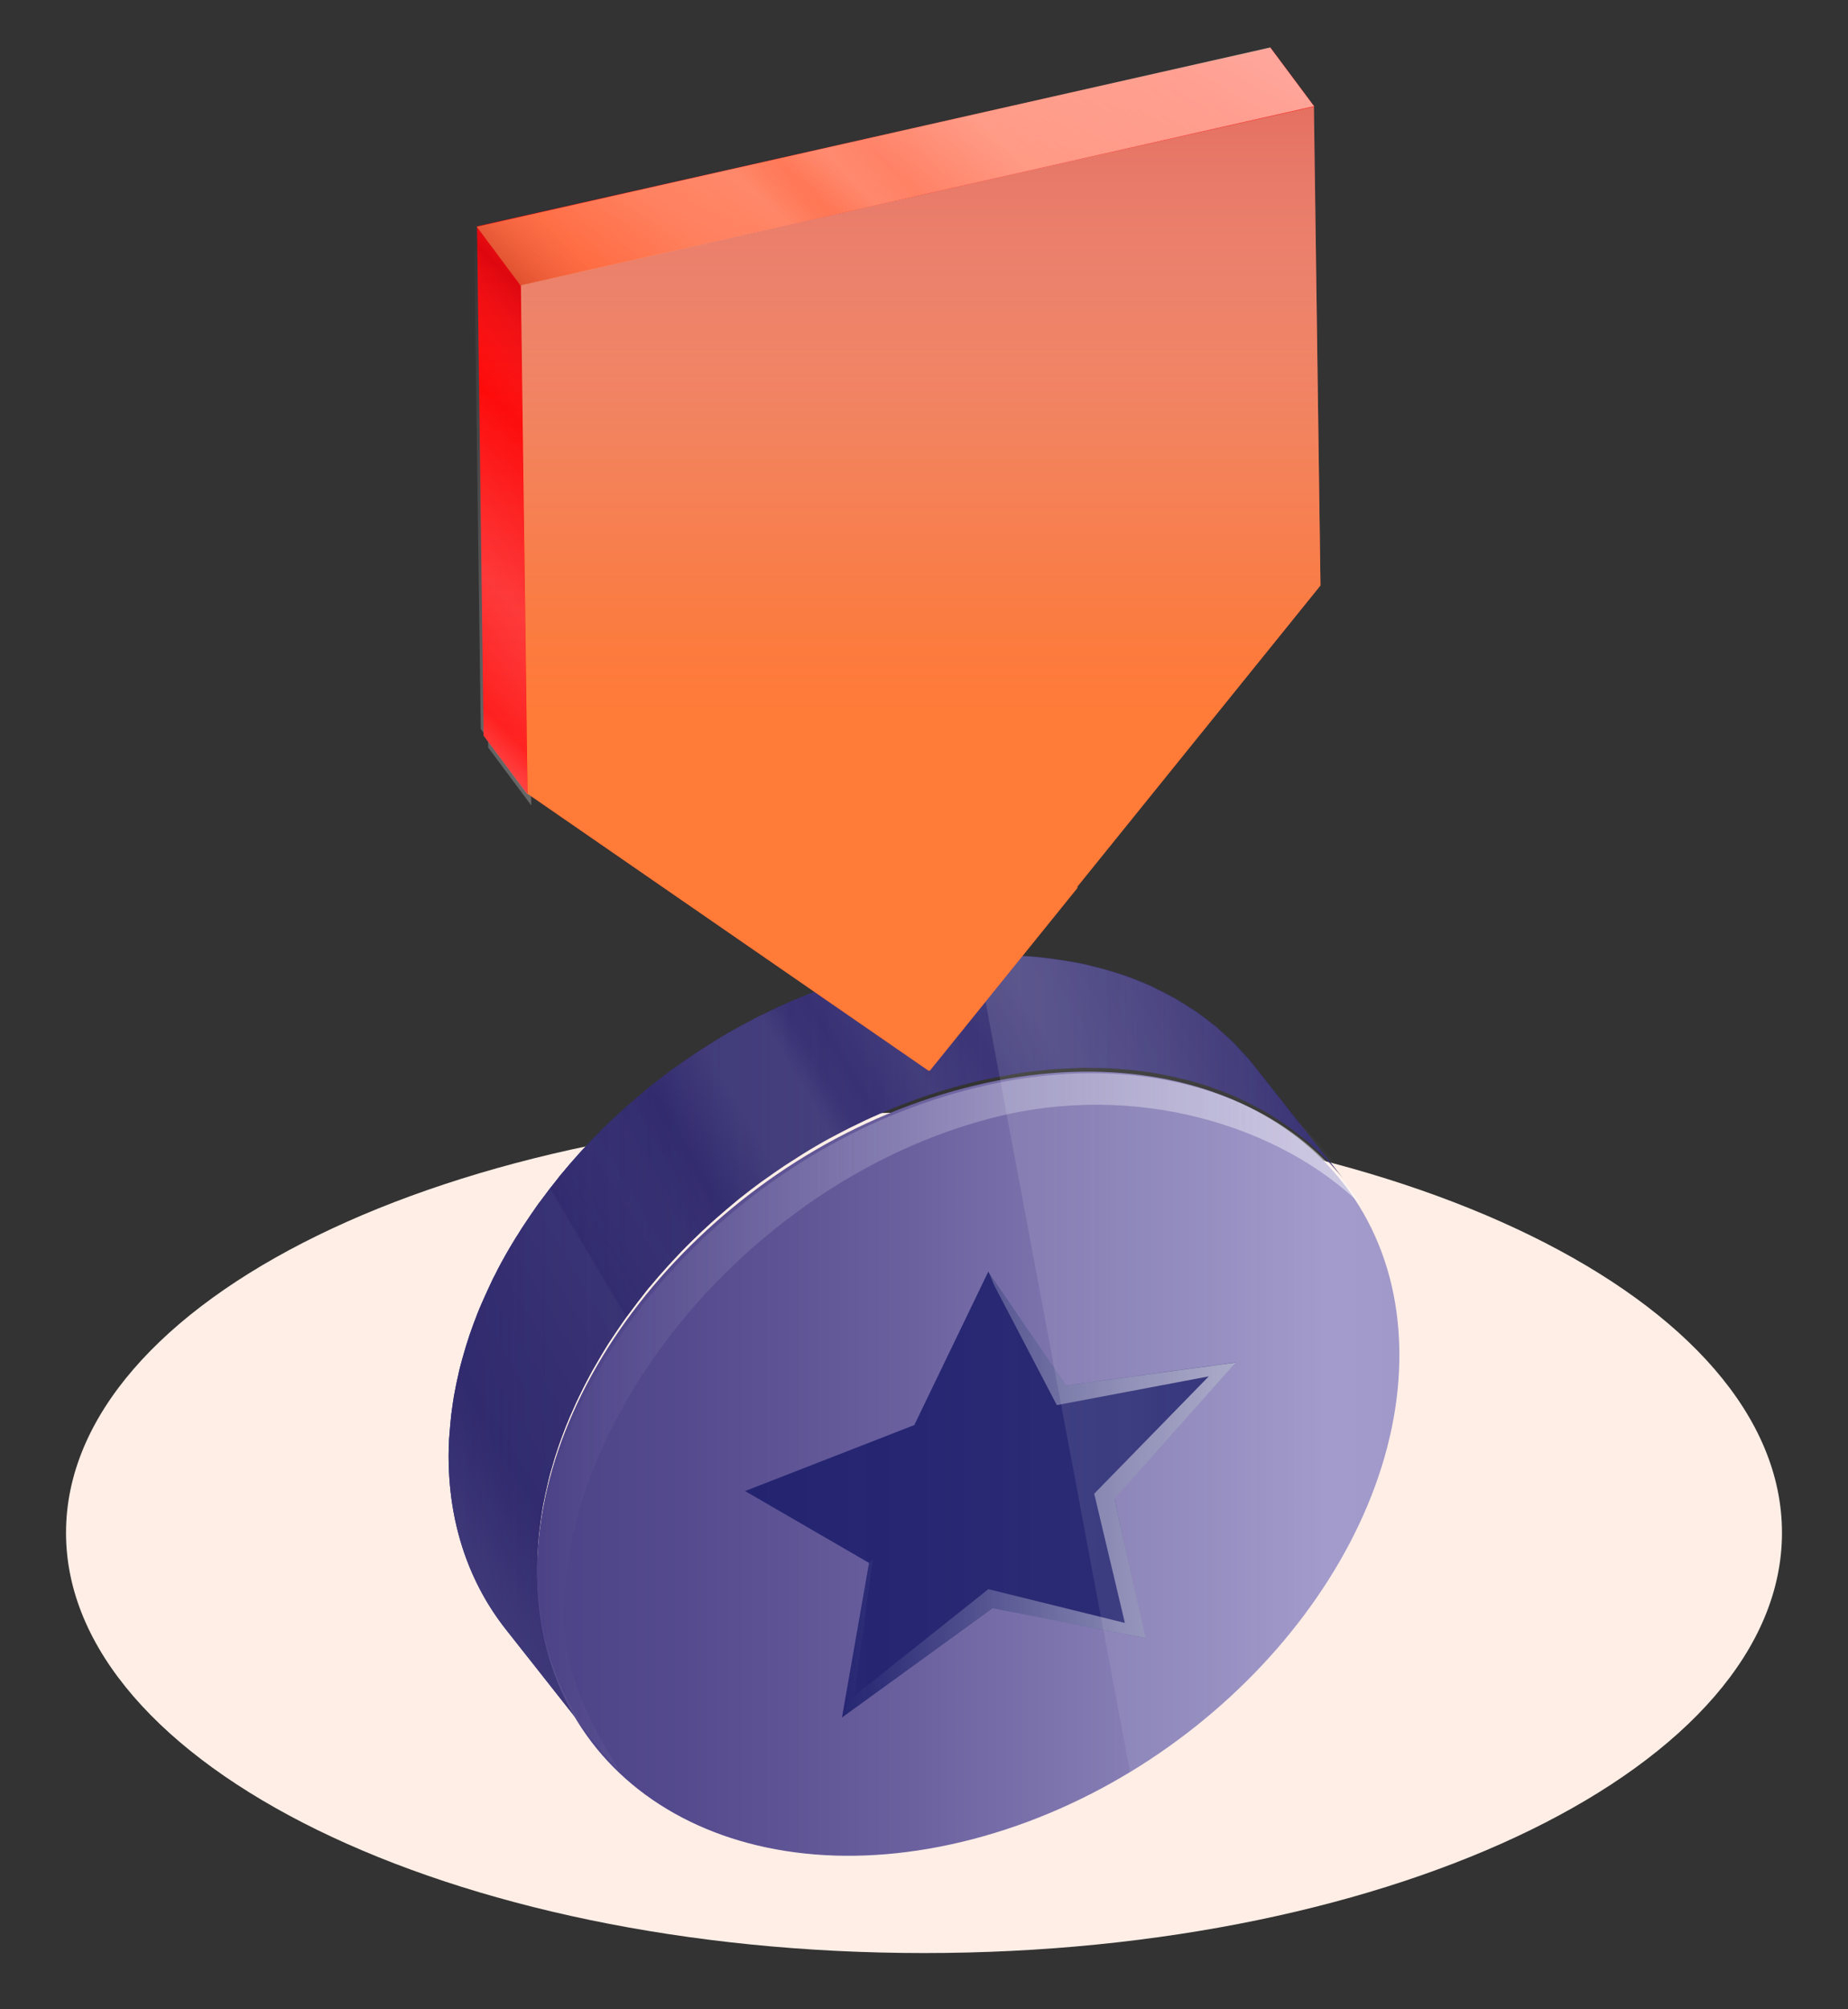 <?xml version="1.0" encoding="UTF-8"?>
<svg xmlns="http://www.w3.org/2000/svg" width="69" height="75" viewBox="0 0 69 75" fill="none">
  <rect x="0" y="0" width="69" height="75" fill="#333333" stroke="none"/>
  <g id="medal-03-13 1">
    <path id="Vector" d="M34.5 72.901C52.193 72.901 66.535 65.877 66.535 57.214C66.535 48.55 52.193 41.526 34.5 41.526C16.808 41.526 2.465 48.55 2.465 57.214C2.465 65.877 16.808 72.901 34.5 72.901Z" fill="#FFEEE6"></path>
    <path id="Vector_2" opacity="0.26" d="M17.971 9.219L19.58 11.38L19.835 30.062L18.227 27.901L17.971 9.219Z" fill="url(#paint0_linear_508_20695)"></path>
    <g id="Group">
      <g id="Group_2">
        <g id="Group_3">
          <path id="Vector_3" d="M20.091 57.661C20.102 57.484 20.118 57.302 20.139 57.125C20.15 57.026 20.166 56.922 20.177 56.823C20.198 56.656 20.224 56.49 20.251 56.323C20.267 56.219 20.288 56.115 20.31 56.01C20.342 55.844 20.379 55.677 20.416 55.516C20.438 55.417 20.464 55.318 20.485 55.214C20.528 55.036 20.581 54.854 20.635 54.677C20.661 54.594 20.683 54.505 20.709 54.422C20.789 54.167 20.874 53.906 20.97 53.651C20.97 53.646 20.976 53.641 20.976 53.635C21.071 53.375 21.173 53.115 21.284 52.859C21.322 52.776 21.359 52.693 21.396 52.609C21.471 52.432 21.551 52.26 21.636 52.089C21.684 51.99 21.732 51.896 21.78 51.797C21.86 51.641 21.94 51.484 22.025 51.328C22.078 51.229 22.131 51.13 22.19 51.031C22.275 50.88 22.366 50.724 22.456 50.573C22.52 50.469 22.579 50.37 22.643 50.266C22.701 50.167 22.765 50.073 22.829 49.979C22.909 49.859 22.984 49.74 23.069 49.62C23.133 49.526 23.202 49.427 23.266 49.333C23.33 49.24 23.394 49.151 23.463 49.062C23.692 48.75 23.927 48.443 24.172 48.135C24.203 48.094 24.241 48.052 24.273 48.016C24.475 47.771 24.688 47.526 24.907 47.286C24.965 47.224 25.024 47.156 25.082 47.094C25.317 46.839 25.562 46.583 25.812 46.339C25.844 46.307 25.876 46.276 25.908 46.245C26.121 46.036 26.345 45.828 26.569 45.625C26.643 45.557 26.718 45.49 26.798 45.422C27 45.245 27.208 45.068 27.416 44.896C27.474 44.849 27.533 44.797 27.591 44.75C27.858 44.536 28.129 44.328 28.406 44.125C28.47 44.078 28.534 44.036 28.598 43.99C28.827 43.828 29.056 43.667 29.291 43.51C29.376 43.453 29.456 43.401 29.541 43.349C29.845 43.151 30.153 42.958 30.468 42.776C30.478 42.771 30.489 42.766 30.494 42.76C30.819 42.568 31.155 42.391 31.49 42.219C31.57 42.177 31.645 42.141 31.725 42.099C32.103 41.911 32.486 41.729 32.875 41.562C32.992 41.51 33.115 41.464 33.232 41.411C33.365 41.354 33.504 41.297 33.642 41.245C33.776 41.193 33.903 41.146 34.037 41.099C34.175 41.047 34.314 40.995 34.452 40.948C34.617 40.891 34.788 40.833 34.958 40.781C35.043 40.755 35.123 40.729 35.208 40.703C35.464 40.625 35.725 40.552 35.986 40.484C36.37 40.385 36.748 40.297 37.121 40.224C37.291 40.188 37.456 40.167 37.627 40.135C37.829 40.099 38.032 40.062 38.229 40.031C38.399 40.005 38.564 39.995 38.735 39.974C38.926 39.953 39.124 39.927 39.315 39.911C39.48 39.896 39.646 39.896 39.811 39.885C39.997 39.875 40.189 39.865 40.375 39.859C40.541 39.854 40.7 39.865 40.86 39.865C41.041 39.865 41.228 39.865 41.409 39.875C41.707 39.891 42 39.917 42.288 39.943C42.346 39.948 42.4 39.953 42.458 39.964C42.74 39.995 43.023 40.036 43.294 40.089C43.342 40.099 43.39 40.109 43.438 40.115C43.662 40.156 43.886 40.208 44.104 40.26C44.189 40.281 44.275 40.302 44.36 40.323C44.637 40.396 44.908 40.474 45.169 40.562C45.175 40.562 45.18 40.568 45.18 40.568C45.436 40.656 45.681 40.75 45.926 40.849C45.984 40.875 46.043 40.896 46.102 40.922C46.235 40.979 46.357 41.042 46.485 41.104C46.672 41.193 46.858 41.286 47.034 41.385C47.151 41.448 47.263 41.51 47.375 41.578C47.524 41.667 47.668 41.76 47.811 41.854C47.923 41.927 48.035 42.005 48.142 42.083C48.27 42.177 48.392 42.271 48.515 42.365C48.621 42.448 48.733 42.536 48.834 42.625C48.946 42.719 49.053 42.818 49.159 42.922C49.26 43.021 49.361 43.115 49.463 43.214C49.564 43.318 49.66 43.422 49.75 43.526C49.878 43.672 50.011 43.818 50.134 43.969L46.826 39.776C46.762 39.693 46.693 39.609 46.624 39.526C46.565 39.458 46.501 39.396 46.443 39.333C46.347 39.229 46.251 39.12 46.155 39.021C46.117 38.984 46.086 38.943 46.043 38.901C45.979 38.839 45.915 38.786 45.851 38.724C45.745 38.625 45.638 38.526 45.526 38.427C45.484 38.391 45.446 38.349 45.404 38.318C45.34 38.266 45.271 38.219 45.207 38.167C45.084 38.068 44.962 37.974 44.834 37.885C44.786 37.849 44.738 37.812 44.69 37.776C44.631 37.734 44.562 37.698 44.498 37.656C44.354 37.562 44.211 37.469 44.061 37.38C44.003 37.344 43.944 37.302 43.886 37.271C43.832 37.24 43.779 37.219 43.726 37.188C43.545 37.089 43.364 36.995 43.177 36.906C43.103 36.87 43.039 36.828 42.964 36.797C42.911 36.771 42.852 36.75 42.794 36.724C42.735 36.698 42.676 36.672 42.618 36.651C42.373 36.552 42.128 36.453 41.872 36.37C41.867 36.37 41.861 36.365 41.856 36.365H41.851C41.59 36.276 41.318 36.198 41.041 36.125C40.956 36.104 40.871 36.083 40.785 36.062C40.668 36.031 40.551 36 40.429 35.974C40.327 35.953 40.226 35.932 40.12 35.917C40.072 35.906 40.024 35.896 39.976 35.891C39.699 35.844 39.422 35.802 39.14 35.766C39.086 35.76 39.028 35.755 38.969 35.745C38.687 35.714 38.399 35.688 38.111 35.677C38.106 35.677 38.096 35.677 38.09 35.677C37.909 35.667 37.728 35.672 37.541 35.667C37.382 35.667 37.222 35.656 37.057 35.661C36.87 35.667 36.684 35.677 36.492 35.688C36.327 35.698 36.162 35.698 35.997 35.714C35.805 35.729 35.608 35.755 35.416 35.776C35.246 35.797 35.081 35.807 34.91 35.833C34.713 35.859 34.511 35.901 34.308 35.938C34.143 35.964 33.983 35.99 33.818 36.021C33.813 36.021 33.807 36.021 33.807 36.026C33.429 36.104 33.051 36.188 32.673 36.286C32.412 36.354 32.156 36.427 31.901 36.505C31.815 36.531 31.735 36.557 31.65 36.583C31.522 36.625 31.389 36.667 31.261 36.708C31.224 36.719 31.187 36.734 31.149 36.75C31.011 36.797 30.872 36.849 30.734 36.901C30.601 36.948 30.473 36.995 30.34 37.047C30.201 37.099 30.068 37.156 29.93 37.214C29.834 37.255 29.738 37.292 29.642 37.328C29.621 37.339 29.594 37.349 29.573 37.359C29.184 37.526 28.8 37.708 28.422 37.896C28.39 37.911 28.353 37.927 28.316 37.943C28.273 37.964 28.23 37.99 28.183 38.016C27.847 38.188 27.511 38.37 27.186 38.557C27.181 38.562 27.171 38.568 27.16 38.573C27.16 38.573 27.154 38.573 27.154 38.578C26.84 38.76 26.531 38.953 26.228 39.151C26.19 39.177 26.153 39.198 26.116 39.219C26.068 39.25 26.025 39.281 25.977 39.312C25.743 39.469 25.514 39.625 25.285 39.792C25.237 39.823 25.194 39.854 25.146 39.885C25.13 39.896 25.114 39.911 25.093 39.927C24.816 40.13 24.544 40.339 24.278 40.552C24.262 40.562 24.246 40.578 24.23 40.589C24.188 40.625 24.145 40.661 24.102 40.698C23.895 40.87 23.687 41.047 23.484 41.224C23.442 41.26 23.399 41.292 23.362 41.328C23.325 41.359 23.293 41.396 23.255 41.427C23.032 41.63 22.808 41.833 22.595 42.047C22.568 42.073 22.541 42.094 22.515 42.12C22.51 42.125 22.504 42.13 22.499 42.141C22.249 42.385 22.009 42.641 21.769 42.896C21.742 42.922 21.716 42.948 21.695 42.974C21.657 43.01 21.631 43.052 21.593 43.089C21.375 43.328 21.167 43.573 20.965 43.818C20.938 43.849 20.912 43.88 20.885 43.911C20.874 43.922 20.869 43.932 20.864 43.943C20.619 44.245 20.384 44.552 20.155 44.865C20.128 44.896 20.102 44.932 20.081 44.964C20.038 45.021 20.001 45.078 19.958 45.141C19.894 45.234 19.825 45.328 19.761 45.427C19.681 45.547 19.601 45.667 19.521 45.786C19.457 45.88 19.399 45.979 19.34 46.073C19.314 46.115 19.282 46.161 19.255 46.203C19.218 46.26 19.186 46.323 19.148 46.38C19.058 46.531 18.967 46.682 18.882 46.833C18.829 46.932 18.77 47.031 18.717 47.13C18.632 47.286 18.552 47.438 18.477 47.594C18.445 47.656 18.408 47.719 18.381 47.781C18.365 47.818 18.349 47.849 18.333 47.885C18.248 48.057 18.174 48.234 18.094 48.406C18.056 48.49 18.019 48.573 17.982 48.656C17.87 48.911 17.769 49.172 17.673 49.432C17.673 49.438 17.668 49.443 17.668 49.448C17.572 49.703 17.486 49.958 17.407 50.219C17.38 50.302 17.359 50.391 17.332 50.474C17.279 50.651 17.231 50.828 17.183 51.01C17.156 51.109 17.135 51.208 17.114 51.307C17.076 51.474 17.039 51.641 17.007 51.807C16.986 51.911 16.97 52.016 16.948 52.12C16.922 52.286 16.895 52.453 16.874 52.62C16.858 52.719 16.847 52.823 16.837 52.922C16.815 53.099 16.805 53.281 16.789 53.458C16.783 53.547 16.773 53.63 16.767 53.719C16.757 53.984 16.746 54.25 16.751 54.51C16.783 56.99 17.556 59.125 18.877 60.807L22.185 65C20.858 63.318 20.091 61.182 20.059 58.703C20.054 58.438 20.065 58.177 20.075 57.911C20.081 57.833 20.086 57.745 20.091 57.661Z" fill="#302A6E"></path>
          <g id="Group_4">
            <g id="Group_5">
              <path id="Vector_4" d="M20.091 57.661C20.102 57.484 20.118 57.302 20.139 57.125C20.15 57.026 20.166 56.922 20.177 56.823C20.198 56.656 20.224 56.49 20.251 56.323C20.267 56.219 20.288 56.115 20.31 56.01C20.342 55.844 20.379 55.677 20.416 55.516C20.438 55.417 20.464 55.318 20.485 55.214C20.528 55.036 20.581 54.854 20.635 54.677C20.661 54.594 20.683 54.505 20.709 54.422C20.789 54.167 20.874 53.906 20.97 53.651C20.97 53.646 20.976 53.641 20.976 53.635C21.071 53.375 21.173 53.115 21.284 52.859C21.322 52.776 21.359 52.693 21.396 52.609C21.471 52.432 21.551 52.26 21.636 52.089C21.684 51.99 21.732 51.896 21.78 51.797C21.86 51.641 21.94 51.484 22.025 51.328C22.078 51.229 22.131 51.13 22.19 51.031C22.275 50.88 22.366 50.724 22.456 50.573C22.52 50.469 22.579 50.37 22.643 50.266C22.701 50.167 22.765 50.073 22.829 49.979C22.909 49.859 22.984 49.74 23.069 49.62C23.133 49.526 23.202 49.427 23.266 49.333C23.33 49.24 23.394 49.151 23.463 49.062C23.692 48.75 23.927 48.443 24.172 48.135C24.203 48.094 24.241 48.052 24.273 48.016C24.475 47.771 24.688 47.526 24.907 47.286C24.965 47.224 25.024 47.156 25.082 47.094C25.317 46.839 25.562 46.583 25.812 46.339C25.844 46.307 25.876 46.276 25.908 46.245C26.121 46.036 26.345 45.828 26.569 45.625C26.643 45.557 26.718 45.49 26.798 45.422C27 45.245 27.208 45.068 27.416 44.896C27.474 44.849 27.533 44.797 27.591 44.75C27.858 44.536 28.129 44.328 28.406 44.125C28.47 44.078 28.534 44.036 28.598 43.99C28.827 43.828 29.056 43.667 29.291 43.51C29.376 43.453 29.456 43.401 29.541 43.349C29.845 43.151 30.153 42.958 30.468 42.776C30.478 42.771 30.489 42.766 30.494 42.76C30.819 42.568 31.155 42.391 31.49 42.219C31.57 42.177 31.645 42.141 31.725 42.099C32.103 41.911 32.486 41.729 32.875 41.562C32.992 41.51 33.115 41.464 33.232 41.411C33.365 41.354 33.504 41.297 33.642 41.245C33.776 41.193 33.903 41.146 34.037 41.099C34.175 41.047 34.314 40.995 34.452 40.948C34.617 40.891 34.788 40.833 34.958 40.781C35.043 40.755 35.123 40.729 35.208 40.703C35.464 40.625 35.725 40.552 35.986 40.484C36.37 40.385 36.748 40.297 37.121 40.224C37.291 40.188 37.456 40.167 37.627 40.135C37.829 40.099 38.032 40.062 38.229 40.031C38.399 40.005 38.564 39.995 38.735 39.974C38.926 39.953 39.124 39.927 39.315 39.911C39.48 39.896 39.646 39.896 39.811 39.885C39.997 39.875 40.189 39.865 40.375 39.859C40.541 39.854 40.7 39.865 40.86 39.865C41.041 39.865 41.228 39.865 41.409 39.875C41.707 39.891 42 39.917 42.288 39.943C42.346 39.948 42.4 39.953 42.458 39.964C42.74 39.995 43.023 40.036 43.294 40.089C43.342 40.099 43.39 40.109 43.438 40.115C43.662 40.156 43.886 40.208 44.104 40.26C44.189 40.281 44.275 40.302 44.36 40.323C44.637 40.396 44.908 40.474 45.169 40.562C45.175 40.562 45.18 40.568 45.18 40.568C45.436 40.656 45.681 40.75 45.926 40.849C45.984 40.875 46.043 40.896 46.102 40.922C46.235 40.979 46.357 41.042 46.485 41.104C46.672 41.193 46.858 41.286 47.034 41.385C47.151 41.448 47.263 41.51 47.375 41.578C47.524 41.667 47.668 41.76 47.811 41.854C47.923 41.927 48.035 42.005 48.142 42.083C48.27 42.177 48.392 42.271 48.515 42.365C48.621 42.448 48.733 42.536 48.834 42.625C48.946 42.719 49.053 42.818 49.159 42.922C49.26 43.021 49.361 43.115 49.463 43.214C49.564 43.318 49.66 43.422 49.75 43.526C49.878 43.672 50.011 43.818 50.134 43.969L46.826 39.776C46.762 39.693 46.693 39.609 46.624 39.526C46.565 39.458 46.501 39.396 46.443 39.333C46.347 39.229 46.251 39.12 46.155 39.021C46.117 38.984 46.086 38.943 46.043 38.901C45.979 38.839 45.915 38.786 45.851 38.724C45.745 38.625 45.638 38.526 45.526 38.427C45.484 38.391 45.446 38.349 45.404 38.318C45.34 38.266 45.271 38.219 45.207 38.167C45.084 38.068 44.962 37.974 44.834 37.885C44.786 37.849 44.738 37.812 44.69 37.776C44.631 37.734 44.562 37.698 44.498 37.656C44.354 37.562 44.211 37.469 44.061 37.38C44.003 37.344 43.944 37.302 43.886 37.271C43.832 37.24 43.779 37.219 43.726 37.188C43.545 37.089 43.364 36.995 43.177 36.906C43.103 36.87 43.039 36.828 42.964 36.797C42.911 36.771 42.852 36.75 42.794 36.724C42.735 36.698 42.676 36.672 42.618 36.651C42.373 36.552 42.128 36.453 41.872 36.37C41.867 36.37 41.861 36.365 41.856 36.365H41.851C41.59 36.276 41.318 36.198 41.041 36.125C40.956 36.104 40.871 36.083 40.785 36.062C40.668 36.031 40.551 36 40.429 35.974C40.327 35.953 40.226 35.932 40.12 35.917C40.072 35.906 40.024 35.896 39.976 35.891C39.699 35.844 39.422 35.802 39.14 35.766C39.086 35.76 39.028 35.755 38.969 35.745C38.687 35.714 38.399 35.688 38.111 35.677C38.106 35.677 38.096 35.677 38.09 35.677C37.909 35.667 37.728 35.672 37.541 35.667C37.382 35.667 37.222 35.656 37.057 35.661C36.87 35.667 36.684 35.677 36.492 35.688C36.327 35.698 36.162 35.698 35.997 35.714C35.805 35.729 35.608 35.755 35.416 35.776C35.246 35.797 35.081 35.807 34.91 35.833C34.713 35.859 34.511 35.901 34.308 35.938C34.143 35.964 33.983 35.99 33.818 36.021C33.813 36.021 33.807 36.021 33.807 36.026C33.429 36.104 33.051 36.188 32.673 36.286C32.412 36.354 32.156 36.427 31.901 36.505C31.815 36.531 31.735 36.557 31.65 36.583C31.522 36.625 31.389 36.667 31.261 36.708C31.224 36.719 31.187 36.734 31.149 36.75C31.011 36.797 30.872 36.849 30.734 36.901C30.601 36.948 30.473 36.995 30.34 37.047C30.201 37.099 30.068 37.156 29.93 37.214C29.834 37.255 29.738 37.292 29.642 37.328C29.621 37.339 29.594 37.349 29.573 37.359C29.184 37.526 28.8 37.708 28.422 37.896C28.39 37.911 28.353 37.927 28.316 37.943C28.273 37.964 28.23 37.99 28.183 38.016C27.847 38.188 27.511 38.37 27.186 38.557C27.181 38.562 27.171 38.568 27.16 38.573C27.16 38.573 27.154 38.573 27.154 38.578C26.84 38.76 26.531 38.953 26.228 39.151C26.19 39.177 26.153 39.198 26.116 39.219C26.068 39.25 26.025 39.281 25.977 39.312C25.743 39.469 25.514 39.625 25.285 39.792C25.237 39.823 25.194 39.854 25.146 39.885C25.13 39.896 25.114 39.911 25.093 39.927C24.816 40.13 24.544 40.339 24.278 40.552C24.262 40.562 24.246 40.578 24.23 40.589C24.188 40.625 24.145 40.661 24.102 40.698C23.895 40.87 23.687 41.047 23.484 41.224C23.442 41.26 23.399 41.292 23.362 41.328C23.325 41.359 23.293 41.396 23.255 41.427C23.032 41.63 22.808 41.833 22.595 42.047C22.568 42.073 22.541 42.094 22.515 42.12C22.51 42.125 22.504 42.13 22.499 42.141C22.249 42.385 22.009 42.641 21.769 42.896C21.742 42.922 21.716 42.948 21.695 42.974C21.657 43.01 21.631 43.052 21.593 43.089C21.375 43.328 21.167 43.573 20.965 43.818C20.938 43.849 20.912 43.88 20.885 43.911C20.874 43.922 20.869 43.932 20.864 43.943C20.619 44.245 20.384 44.552 20.155 44.865C20.128 44.896 20.102 44.932 20.081 44.964C20.038 45.021 20.001 45.078 19.958 45.141C19.894 45.234 19.825 45.328 19.761 45.427C19.681 45.547 19.601 45.667 19.521 45.786C19.457 45.88 19.399 45.979 19.34 46.073C19.314 46.115 19.282 46.161 19.255 46.203C19.218 46.26 19.186 46.323 19.148 46.38C19.058 46.531 18.967 46.682 18.882 46.833C18.829 46.932 18.77 47.031 18.717 47.13C18.632 47.286 18.552 47.438 18.477 47.594C18.445 47.656 18.408 47.719 18.381 47.781C18.365 47.818 18.349 47.849 18.333 47.885C18.248 48.057 18.174 48.234 18.094 48.406C18.056 48.49 18.019 48.573 17.982 48.656C17.87 48.911 17.769 49.172 17.673 49.432C17.673 49.438 17.668 49.443 17.668 49.448C17.572 49.703 17.486 49.958 17.407 50.219C17.38 50.302 17.359 50.391 17.332 50.474C17.279 50.651 17.231 50.828 17.183 51.01C17.156 51.109 17.135 51.208 17.114 51.307C17.076 51.474 17.039 51.641 17.007 51.807C16.986 51.911 16.97 52.016 16.948 52.12C16.922 52.286 16.895 52.453 16.874 52.62C16.858 52.719 16.847 52.823 16.837 52.922C16.815 53.099 16.805 53.281 16.789 53.458C16.783 53.547 16.773 53.63 16.767 53.719C16.757 53.984 16.746 54.25 16.751 54.51C16.783 56.99 17.556 59.125 18.877 60.807L22.185 65C20.858 63.318 20.091 61.182 20.059 58.703C20.054 58.438 20.065 58.177 20.075 57.911C20.081 57.833 20.086 57.745 20.091 57.661Z" fill="url(#paint1_linear_508_20695)"></path>
              <g id="Group_6">
                <path id="Vector_5" d="M35.97 40.625C44.861 38.297 52.148 42.682 52.249 50.417C52.35 58.156 45.223 66.318 36.333 68.646C27.442 70.974 20.155 66.588 20.054 58.849C19.958 51.115 27.08 42.953 35.97 40.625Z" fill="url(#paint2_linear_508_20695)"></path>
              </g>
            </g>
          </g>
          <path id="Vector_6" opacity="0.34" d="M20.091 57.661C20.102 57.484 20.118 57.302 20.139 57.125C20.15 57.026 20.166 56.922 20.177 56.823C20.198 56.656 20.224 56.49 20.251 56.323C20.267 56.219 20.288 56.115 20.31 56.01C20.342 55.844 20.379 55.677 20.416 55.516C20.438 55.417 20.464 55.318 20.485 55.214C20.528 55.036 20.581 54.854 20.635 54.677C20.661 54.594 20.683 54.505 20.709 54.422C20.789 54.167 20.874 53.906 20.97 53.651C20.97 53.646 20.976 53.641 20.976 53.635C21.071 53.375 21.173 53.115 21.284 52.859C21.322 52.776 21.359 52.693 21.396 52.609C21.471 52.432 21.551 52.26 21.636 52.089C21.684 51.99 21.732 51.896 21.78 51.797C21.86 51.641 21.94 51.484 22.025 51.328C22.078 51.229 22.131 51.13 22.19 51.031C22.275 50.88 22.366 50.724 22.456 50.573C22.52 50.469 22.579 50.37 22.643 50.266C22.701 50.167 22.765 50.073 22.829 49.979C22.909 49.859 22.984 49.74 23.069 49.62C23.133 49.526 23.202 49.427 23.266 49.333C23.33 49.24 23.394 49.151 23.463 49.062C23.692 48.75 23.927 48.443 24.172 48.135C24.203 48.094 24.241 48.052 24.273 48.016C24.475 47.771 24.688 47.526 24.907 47.286C24.965 47.224 25.024 47.156 25.082 47.094C25.317 46.839 25.562 46.583 25.812 46.339C25.844 46.307 25.876 46.276 25.908 46.245C26.121 46.036 26.345 45.828 26.569 45.625C26.643 45.557 26.718 45.49 26.798 45.422C27 45.245 27.208 45.068 27.416 44.896C27.474 44.849 27.533 44.797 27.591 44.75C27.858 44.536 28.129 44.328 28.406 44.125C28.47 44.078 28.534 44.036 28.598 43.99C28.827 43.828 29.056 43.667 29.291 43.51C29.376 43.453 29.456 43.401 29.541 43.349C29.845 43.151 30.153 42.958 30.468 42.776C30.478 42.771 30.489 42.766 30.494 42.76C30.819 42.568 31.155 42.391 31.49 42.219C31.57 42.177 31.645 42.141 31.725 42.099C32.103 41.911 32.486 41.729 32.875 41.562C32.992 41.51 33.115 41.464 33.232 41.411C33.365 41.354 33.504 41.297 33.642 41.245C33.776 41.193 33.903 41.146 34.037 41.099C34.175 41.047 34.314 40.995 34.452 40.948C34.617 40.891 34.788 40.833 34.958 40.781C35.043 40.755 35.123 40.729 35.208 40.703C35.464 40.625 35.725 40.552 35.986 40.484C36.37 40.385 36.748 40.297 37.121 40.224C37.291 40.188 37.456 40.167 37.627 40.135C37.829 40.099 38.032 40.062 38.229 40.031C38.399 40.005 38.564 39.995 38.735 39.974C38.926 39.953 39.124 39.927 39.315 39.911C39.48 39.896 39.646 39.896 39.811 39.885C39.997 39.875 40.189 39.865 40.375 39.859C40.541 39.854 40.7 39.865 40.86 39.865C41.041 39.865 41.228 39.865 41.409 39.875C41.707 39.891 42 39.917 42.288 39.943C42.346 39.948 42.4 39.953 42.458 39.964C42.74 39.995 43.023 40.036 43.294 40.089C43.342 40.099 43.39 40.109 43.438 40.115C43.662 40.156 43.886 40.208 44.104 40.26C44.189 40.281 44.275 40.302 44.36 40.323C44.637 40.396 44.908 40.474 45.169 40.562C45.175 40.562 45.18 40.568 45.18 40.568C45.436 40.656 45.681 40.75 45.926 40.849C45.984 40.875 46.043 40.896 46.102 40.922C46.235 40.979 46.357 41.042 46.485 41.104C46.672 41.193 46.858 41.286 47.034 41.385C47.151 41.448 47.263 41.51 47.375 41.578C47.524 41.667 47.668 41.76 47.811 41.854C47.923 41.927 48.035 42.005 48.142 42.083C48.27 42.177 48.392 42.271 48.515 42.365C48.621 42.448 48.733 42.536 48.834 42.625C48.946 42.719 49.053 42.818 49.159 42.922C49.26 43.021 49.361 43.115 49.463 43.214C49.564 43.318 49.66 43.422 49.75 43.526C49.878 43.672 50.011 43.818 50.134 43.969L46.826 39.776C46.762 39.693 46.693 39.609 46.624 39.526C46.565 39.458 46.501 39.396 46.443 39.333C46.347 39.229 46.251 39.12 46.155 39.021C46.117 38.984 46.086 38.943 46.043 38.901C45.979 38.839 45.915 38.786 45.851 38.724C45.745 38.625 45.638 38.526 45.526 38.427C45.484 38.391 45.446 38.349 45.404 38.318C45.34 38.266 45.271 38.219 45.207 38.167C45.084 38.068 44.962 37.974 44.834 37.885C44.786 37.849 44.738 37.812 44.69 37.776C44.631 37.734 44.562 37.698 44.498 37.656C44.354 37.562 44.211 37.469 44.061 37.38C44.003 37.344 43.944 37.302 43.886 37.271C43.832 37.24 43.779 37.219 43.726 37.188C43.545 37.089 43.364 36.995 43.177 36.906C43.103 36.87 43.039 36.828 42.964 36.797C42.911 36.771 42.852 36.75 42.794 36.724C42.735 36.698 42.676 36.672 42.618 36.651C42.373 36.552 42.128 36.453 41.872 36.37C41.867 36.37 41.861 36.365 41.856 36.365H41.851C41.59 36.276 41.318 36.198 41.041 36.125C40.956 36.104 40.871 36.083 40.785 36.062C40.668 36.031 40.551 36 40.429 35.974C40.327 35.953 40.226 35.932 40.12 35.917C40.072 35.906 40.024 35.896 39.976 35.891C39.699 35.844 39.422 35.802 39.14 35.766C39.086 35.76 39.028 35.755 38.969 35.745C38.687 35.714 38.399 35.688 38.111 35.677C38.106 35.677 38.096 35.677 38.09 35.677C37.909 35.667 37.728 35.672 37.541 35.667C37.382 35.667 37.222 35.656 37.057 35.661C36.87 35.667 36.684 35.677 36.492 35.688C36.327 35.698 36.162 35.698 35.997 35.714C35.805 35.729 35.608 35.755 35.416 35.776C35.246 35.797 35.081 35.807 34.91 35.833C34.713 35.859 34.511 35.901 34.308 35.938C34.143 35.964 33.983 35.99 33.818 36.021C33.813 36.021 33.807 36.021 33.807 36.026C33.429 36.104 33.051 36.188 32.673 36.286C32.412 36.354 32.156 36.427 31.901 36.505C31.815 36.531 31.735 36.557 31.65 36.583C31.522 36.625 31.389 36.667 31.261 36.708C31.224 36.719 31.187 36.734 31.149 36.75C31.011 36.797 30.872 36.849 30.734 36.901C30.601 36.948 30.473 36.995 30.34 37.047C30.201 37.099 30.068 37.156 29.93 37.214C29.834 37.255 29.738 37.292 29.642 37.328C29.621 37.339 29.594 37.349 29.573 37.359C29.184 37.526 28.8 37.708 28.422 37.896C28.39 37.911 28.353 37.927 28.316 37.943C28.273 37.964 28.23 37.99 28.183 38.016C27.847 38.188 27.511 38.37 27.186 38.557C27.181 38.562 27.171 38.568 27.16 38.573C27.16 38.573 27.154 38.573 27.154 38.578C26.84 38.76 26.531 38.953 26.228 39.151C26.19 39.177 26.153 39.198 26.116 39.219C26.068 39.25 26.025 39.281 25.977 39.312C25.743 39.469 25.514 39.625 25.285 39.792C25.237 39.823 25.194 39.854 25.146 39.885C25.13 39.896 25.114 39.911 25.093 39.927C24.816 40.13 24.544 40.339 24.278 40.552C24.262 40.562 24.246 40.578 24.23 40.589C24.188 40.625 24.145 40.661 24.102 40.698C23.895 40.87 23.687 41.047 23.484 41.224C23.442 41.26 23.399 41.292 23.362 41.328C23.325 41.359 23.293 41.396 23.255 41.427C23.032 41.63 22.808 41.833 22.595 42.047C22.568 42.073 22.541 42.094 22.515 42.12C22.51 42.125 22.504 42.13 22.499 42.141C22.249 42.385 22.009 42.641 21.769 42.896C21.742 42.922 21.716 42.948 21.695 42.974C21.657 43.01 21.631 43.052 21.593 43.089C21.375 43.328 21.167 43.573 20.965 43.818C20.938 43.849 20.912 43.88 20.885 43.911C20.874 43.922 20.869 43.932 20.864 43.943C20.619 44.245 20.384 44.552 20.155 44.865C20.128 44.896 20.102 44.932 20.081 44.964C20.038 45.021 20.001 45.078 19.958 45.141C19.894 45.234 19.825 45.328 19.761 45.427C19.681 45.547 19.601 45.667 19.521 45.786C19.457 45.88 19.399 45.979 19.34 46.073C19.314 46.115 19.282 46.161 19.255 46.203C19.218 46.26 19.186 46.323 19.148 46.38C19.058 46.531 18.967 46.682 18.882 46.833C18.829 46.932 18.77 47.031 18.717 47.13C18.632 47.286 18.552 47.438 18.477 47.594C18.445 47.656 18.408 47.719 18.381 47.781C18.365 47.818 18.349 47.849 18.333 47.885C18.248 48.057 18.174 48.234 18.094 48.406C18.056 48.49 18.019 48.573 17.982 48.656C17.87 48.911 17.769 49.172 17.673 49.432C17.673 49.438 17.668 49.443 17.668 49.448C17.572 49.703 17.486 49.958 17.407 50.219C17.38 50.302 17.359 50.391 17.332 50.474C17.279 50.651 17.231 50.828 17.183 51.01C17.156 51.109 17.135 51.208 17.114 51.307C17.076 51.474 17.039 51.641 17.007 51.807C16.986 51.911 16.97 52.016 16.948 52.12C16.922 52.286 16.895 52.453 16.874 52.62C16.858 52.719 16.847 52.823 16.837 52.922C16.815 53.099 16.805 53.281 16.789 53.458C16.783 53.547 16.773 53.63 16.767 53.719C16.757 53.984 16.746 54.25 16.751 54.51C16.783 56.99 17.556 59.125 18.877 60.807L22.185 65C20.858 63.318 20.091 61.182 20.059 58.703C20.054 58.438 20.065 58.177 20.075 57.911C20.081 57.833 20.086 57.745 20.091 57.661Z" fill="url(#paint3_linear_508_20695)" fill-opacity="0.2"></path>
          <path id="Vector_7" opacity="0.47" d="M21.05 60.474C20.949 52.74 28.092 44.073 36.977 41.745C42.453 40.312 47.833 42.073 50.789 44.943C48.163 40.844 42.554 38.995 36.098 40.688C27.208 43.016 20.086 51.177 20.187 58.911C20.224 61.885 21.327 64.359 23.175 66.156C22.185 64.609 21.077 62.594 21.05 60.474Z" fill="url(#paint4_linear_508_20695)"></path>
          <g id="Group_7">
            <g id="Group_8">
              <g id="Group_9">
                <path id="Vector_8" d="M36.902 47.464L39.8 51.714L46.139 50.854L41.611 55.938L42.762 61.146L37.068 60.036L31.437 64.109L32.449 58.339L27.82 55.656L34.138 53.193L36.902 47.464Z" fill="#232370"></path>
              </g>
            </g>
          </g>
          <g id="Group_10" opacity="0.05">
            <g id="Group_11">
              <g id="Group_12">
                <path id="Vector_9" d="M36.902 47.464L39.8 51.714L46.139 50.854L41.611 55.938L42.762 61.146L37.068 60.036L31.437 64.109L32.449 58.339L27.82 55.656L34.138 53.193L36.902 47.464Z" fill="url(#paint5_linear_508_20695)"></path>
              </g>
            </g>
          </g>
          <path id="Vector_10" opacity="0.58" d="M37.115 47.964L39.459 52.448L45.132 51.375L40.855 55.755L42 60.578L36.902 59.318L31.89 63.307L32.588 58.193L32.455 58.344L31.442 64.115L37.073 60.042L42.767 61.146L41.611 55.943L46.139 50.859L39.8 51.714L36.908 47.464L37.115 47.964Z" fill="url(#paint6_linear_508_20695)"></path>
        </g>
        <g id="Group_13" opacity="0.89">
          <path id="Vector_11" d="M52.248 50.417C52.222 48.25 51.631 46.349 50.597 44.781C50.075 43.677 49.356 42.703 48.472 41.891L46.815 39.786C46.751 39.703 46.682 39.62 46.613 39.536C46.554 39.469 46.49 39.406 46.432 39.344C46.336 39.24 46.24 39.13 46.144 39.031C46.107 38.995 46.075 38.953 46.032 38.911C45.968 38.849 45.904 38.797 45.84 38.734C45.734 38.635 45.627 38.536 45.516 38.438C45.473 38.401 45.436 38.359 45.393 38.328C45.329 38.276 45.26 38.229 45.196 38.177C45.073 38.078 44.951 37.984 44.823 37.896C44.775 37.859 44.727 37.823 44.679 37.786C44.621 37.745 44.551 37.708 44.487 37.667C44.344 37.573 44.2 37.479 44.051 37.391C43.992 37.354 43.934 37.312 43.875 37.281C43.822 37.25 43.768 37.229 43.715 37.198C43.534 37.099 43.353 37.005 43.166 36.917C43.092 36.88 43.028 36.839 42.953 36.807C42.9 36.781 42.842 36.76 42.783 36.734C42.724 36.708 42.666 36.682 42.607 36.661C42.362 36.562 42.117 36.464 41.861 36.38C41.856 36.38 41.851 36.375 41.845 36.375H41.84C41.579 36.286 41.307 36.208 41.031 36.135C40.945 36.115 40.86 36.094 40.775 36.073C40.658 36.042 40.54 36.01 40.418 35.984C40.317 35.964 40.215 35.943 40.109 35.927C40.061 35.917 40.013 35.906 39.965 35.901C39.688 35.854 39.411 35.812 39.129 35.776C39.076 35.771 39.017 35.766 38.958 35.755C38.676 35.724 38.388 35.698 38.101 35.688C38.095 35.688 38.085 35.688 38.08 35.688C37.898 35.677 37.717 35.682 37.531 35.677C37.371 35.677 37.211 35.667 37.046 35.672C36.86 35.677 36.673 35.688 36.481 35.698L42.192 66.146C48.152 62.531 52.323 56.354 52.248 50.417Z" fill="url(#paint7_linear_508_20695)"></path>
        </g>
        <path id="Vector_12" opacity="0.26" d="M17.694 8.208L19.33 10.401L19.585 29.401L17.95 27.208L17.694 8.208Z" fill="url(#paint8_linear_508_20695)"></path>
      </g>
      <g id="Group_14">
        <path id="Vector_13" d="M49.303 21.854L49.058 3.938L39.864 5.25V5.208L28.699 8.135V8.177V8.135L27.224 8.521V8.562L19.431 10.604L19.681 29.615L34.676 39.969L34.686 39.953L34.713 39.969L40.226 33.146V33.094L49.303 21.854Z" fill="#DE4C39"></path>
        <path id="Vector_14" d="M49.303 21.854L49.058 3.938L39.864 5.25V5.208L28.699 8.135V8.177V8.135L27.224 8.521V8.562L19.431 10.604L19.681 29.615L34.676 39.969L34.686 39.953L34.713 39.969L40.226 33.146V33.094L49.303 21.854Z" fill="url(#paint9_linear_508_20695)"></path>
        <path id="Vector_15" d="M49.074 3.974L47.439 1.781L17.811 8.448L18.057 27.458L19.697 29.651L19.447 10.641L49.074 3.974Z" fill="#FF0100"></path>
        <path id="Vector_16" opacity="0.72" d="M19.436 10.656L49.063 3.964L47.428 1.771L17.801 8.464L19.436 10.656Z" fill="url(#paint10_linear_508_20695)"></path>
      </g>
      <path id="Vector_17" opacity="0.72" d="M33.504 7.484L49.069 3.979L49.058 3.969L47.422 1.776L31.847 5.292L17.806 8.453V8.463L17.795 8.469L17.806 8.484L18.056 27.463L19.692 29.656L19.441 10.656L33.504 7.484Z" fill="url(#paint11_linear_508_20695)" fill-opacity="0.2"></path>
    </g>
    <path id="Vector_18" opacity="0.14" d="M18.056 27.463L19.692 29.656L19.442 10.656L17.806 8.453L18.056 27.463Z" fill="url(#paint12_linear_508_20695)"></path>
  </g>
  <defs>
    <linearGradient id="paint0_linear_508_20695" x1="18.902" y1="9.22" x2="18.902" y2="30.06" gradientUnits="userSpaceOnUse">
      <stop stop-color="#C9C7E3" stop-opacity="0"></stop>
      <stop offset="0.2" stop-color="#D6D4E9" stop-opacity="0.24"></stop>
      <stop offset="0.73" stop-color="#F4F3F9" stop-opacity="0.8"></stop>
      <stop offset="0.91" stop-color="#FCFBFD" stop-opacity="0.94"></stop>
      <stop offset="1" stop-color="white"></stop>
    </linearGradient>
    <linearGradient id="paint1_linear_508_20695" x1="16.75" y1="50.337" x2="50.122" y2="50.337" gradientUnits="userSpaceOnUse">
      <stop stop-color="#302A6E"></stop>
      <stop offset="0.244" stop-color="#342E71" stop-opacity="0.756"></stop>
      <stop offset="0.483" stop-color="#40397A" stop-opacity="0.517"></stop>
      <stop offset="0.72" stop-color="#534C8A" stop-opacity="0.28"></stop>
      <stop offset="0.955" stop-color="#6F679F" stop-opacity="0.045"></stop>
      <stop offset="1" stop-color="#756DA4" stop-opacity="0"></stop>
    </linearGradient>
    <linearGradient id="paint2_linear_508_20695" x1="20.057" y1="54.636" x2="52.25" y2="54.636" gradientUnits="userSpaceOnUse">
      <stop stop-color="#4C4287"></stop>
      <stop offset="0.169" stop-color="#544A8D"></stop>
      <stop offset="0.437" stop-color="#6B619F"></stop>
      <stop offset="0.769" stop-color="#8F87BC"></stop>
      <stop offset="0.914" stop-color="#A199CA"></stop>
    </linearGradient>
    <linearGradient id="paint3_linear_508_20695" x1="16.258" y1="56.542" x2="46.867" y2="38.469" gradientUnits="userSpaceOnUse">
      <stop stop-color="white"></stop>
      <stop offset="0.095" stop-color="white" stop-opacity="0"></stop>
      <stop offset="0.277" stop-color="white" stop-opacity="0.49"></stop>
      <stop offset="0.279" stop-color="white" stop-opacity="0"></stop>
      <stop offset="0.422" stop-color="#1E1854"></stop>
      <stop offset="0.496" stop-color="white"></stop>
      <stop offset="0.56" stop-color="white" stop-opacity="0.99"></stop>
      <stop offset="0.584" stop-color="white" stop-opacity="0.23"></stop>
      <stop offset="0.611" stop-color="white" stop-opacity="0"></stop>
      <stop offset="0.674" stop-color="white" stop-opacity="0.72"></stop>
      <stop offset="0.685" stop-color="white" stop-opacity="0.572"></stop>
      <stop offset="0.743" stop-color="white" stop-opacity="0.13"></stop>
      <stop offset="0.811" stop-color="white" stop-opacity="0.99"></stop>
      <stop offset="0.824" stop-color="white"></stop>
      <stop offset="1" stop-color="white" stop-opacity="0.2"></stop>
    </linearGradient>
    <linearGradient id="paint4_linear_508_20695" x1="20.19" y1="53.111" x2="50.791" y2="53.111" gradientUnits="userSpaceOnUse">
      <stop stop-color="#C9C7E3" stop-opacity="0"></stop>
      <stop offset="0.2" stop-color="#D6D4E9" stop-opacity="0.24"></stop>
      <stop offset="0.49" stop-color="#E7E6F2" stop-opacity="0.56"></stop>
      <stop offset="0.73" stop-color="#F4F3F9" stop-opacity="0.8"></stop>
      <stop offset="0.91" stop-color="#FCFBFD" stop-opacity="0.94"></stop>
      <stop offset="1" stop-color="white"></stop>
    </linearGradient>
    <linearGradient id="paint5_linear_508_20695" x1="27.821" y1="55.786" x2="46.138" y2="55.786" gradientUnits="userSpaceOnUse">
      <stop stop-color="#C9C7E3" stop-opacity="0"></stop>
      <stop offset="0.2" stop-color="#D6D4E9" stop-opacity="0.24"></stop>
      <stop offset="0.49" stop-color="#E7E6F2" stop-opacity="0.56"></stop>
      <stop offset="0.73" stop-color="#F4F3F9" stop-opacity="0.8"></stop>
      <stop offset="0.91" stop-color="#FCFBFD" stop-opacity="0.94"></stop>
      <stop offset="1" stop-color="white"></stop>
    </linearGradient>
    <linearGradient id="paint6_linear_508_20695" x1="31.439" y1="55.786" x2="46.138" y2="55.786" gradientUnits="userSpaceOnUse">
      <stop stop-color="#C9C7E3" stop-opacity="0"></stop>
      <stop offset="0.2" stop-color="#D6D4E9" stop-opacity="0.24"></stop>
      <stop offset="0.49" stop-color="#E7E6F2" stop-opacity="0.56"></stop>
      <stop offset="0.73" stop-color="#F4F3F9" stop-opacity="0.8"></stop>
      <stop offset="0.91" stop-color="#FCFBFD" stop-opacity="0.94"></stop>
      <stop offset="1" stop-color="white"></stop>
    </linearGradient>
    <linearGradient id="paint7_linear_508_20695" x1="16.75" y1="50.906" x2="52.25" y2="50.906" gradientUnits="userSpaceOnUse">
      <stop stop-color="white" stop-opacity="0.3"></stop>
      <stop offset="1" stop-color="white" stop-opacity="0"></stop>
    </linearGradient>
    <linearGradient id="paint8_linear_508_20695" x1="18.639" y1="8.209" x2="18.639" y2="29.4" gradientUnits="userSpaceOnUse">
      <stop stop-color="#C9C7E3" stop-opacity="0"></stop>
      <stop offset="0.2" stop-color="#D6D4E9" stop-opacity="0.24"></stop>
      <stop offset="0.73" stop-color="#F4F3F9" stop-opacity="0.8"></stop>
      <stop offset="0.91" stop-color="#FCFBFD" stop-opacity="0.94"></stop>
      <stop offset="1" stop-color="white"></stop>
    </linearGradient>
    <linearGradient id="paint9_linear_508_20695" x1="34.368" y1="3.938" x2="34.368" y2="39.969" gradientUnits="userSpaceOnUse">
      <stop stop-color="white" stop-opacity="0.2"></stop>
      <stop offset="0.128" stop-color="#FFD8C4" stop-opacity="0.36"></stop>
      <stop offset="0.253" stop-color="#FFB791" stop-opacity="0.516"></stop>
      <stop offset="0.369" stop-color="#FF9D6A" stop-opacity="0.663"></stop>
      <stop offset="0.476" stop-color="#FF8A4E" stop-opacity="0.796"></stop>
      <stop offset="0.569" stop-color="#FF7F3D" stop-opacity="0.913"></stop>
      <stop offset="0.638" stop-color="#FF7B37"></stop>
    </linearGradient>
    <linearGradient id="paint10_linear_508_20695" x1="27.966" y1="15.47" x2="38.534" y2="-3.251" gradientUnits="userSpaceOnUse">
      <stop stop-color="#FF7B37"></stop>
      <stop offset="0.276" stop-color="#FF9A66"></stop>
      <stop offset="0.772" stop-color="#FFCFB6"></stop>
      <stop offset="1" stop-color="#FFE4D6"></stop>
    </linearGradient>
    <linearGradient id="paint11_linear_508_20695" x1="14.577" y1="24.658" x2="42.07" y2="-3.46" gradientUnits="userSpaceOnUse">
      <stop stop-color="white"></stop>
      <stop offset="0.03" stop-color="white" stop-opacity="0"></stop>
      <stop offset="0.07" stop-color="white" stop-opacity="0.49"></stop>
      <stop offset="0.119" stop-color="white"></stop>
      <stop offset="0.246" stop-color="white" stop-opacity="0"></stop>
      <stop offset="0.339" stop-color="#1E1854"></stop>
      <stop offset="0.404" stop-color="white" stop-opacity="0.572"></stop>
      <stop offset="0.486" stop-color="white"></stop>
      <stop offset="0.56" stop-color="white" stop-opacity="0.99"></stop>
      <stop offset="0.584" stop-color="white" stop-opacity="0.23"></stop>
      <stop offset="0.597" stop-color="white" stop-opacity="0"></stop>
      <stop offset="0.634" stop-color="white" stop-opacity="0.72"></stop>
      <stop offset="0.667" stop-color="white" stop-opacity="0.13"></stop>
      <stop offset="0.758" stop-color="white" stop-opacity="0.99"></stop>
      <stop offset="0.929" stop-color="white" stop-opacity="0.2"></stop>
    </linearGradient>
    <linearGradient id="paint12_linear_508_20695" x1="18.75" y1="8.453" x2="18.75" y2="29.658" gradientUnits="userSpaceOnUse">
      <stop stop-color="#C9C7E3" stop-opacity="0"></stop>
      <stop offset="0.2" stop-color="#D6D4E9" stop-opacity="0.24"></stop>
      <stop offset="0.73" stop-color="#F4F3F9" stop-opacity="0.8"></stop>
      <stop offset="0.91" stop-color="#FCFBFD" stop-opacity="0.94"></stop>
      <stop offset="1" stop-color="white"></stop>
    </linearGradient>
  </defs>
</svg>

